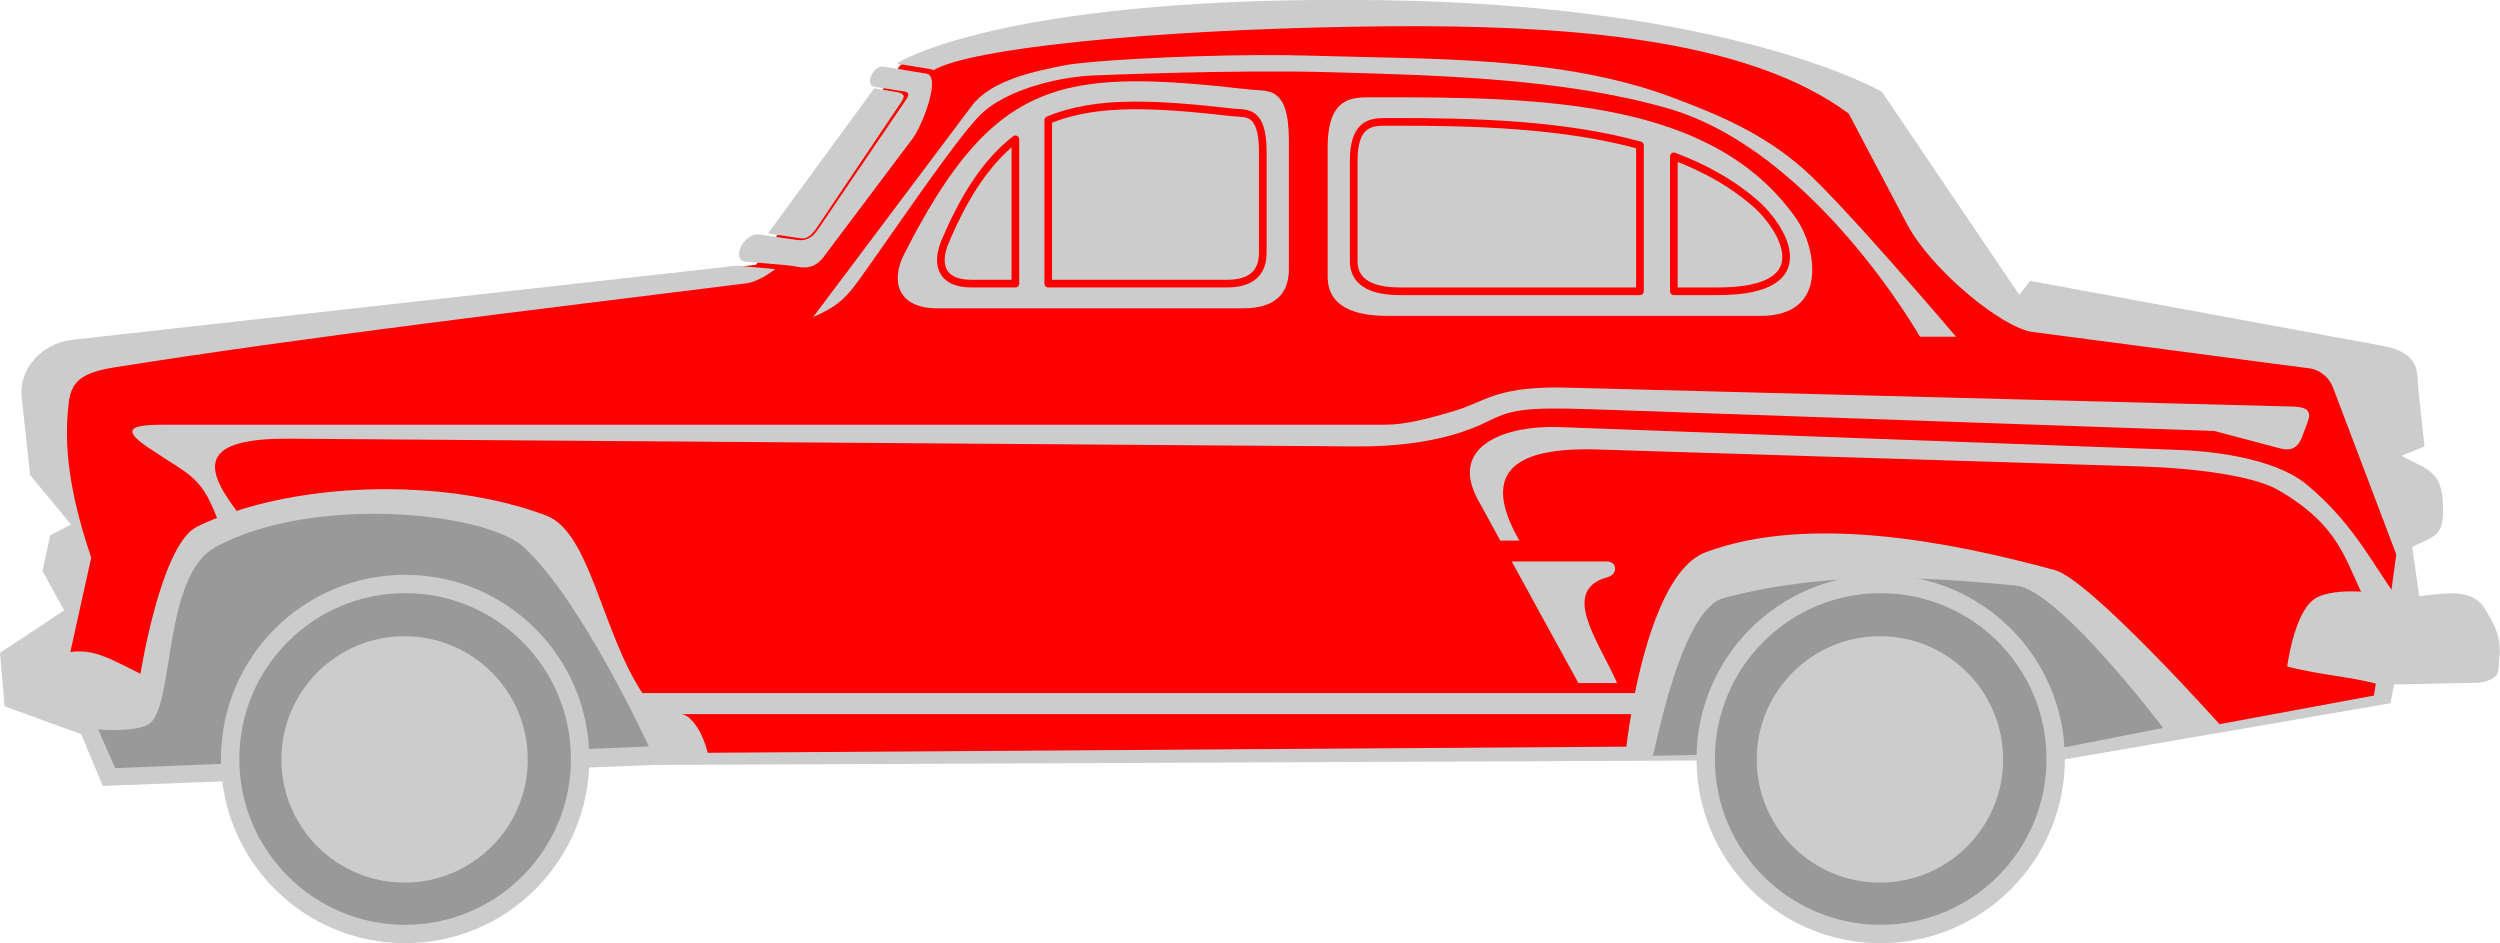 <?xml version="1.0" encoding="UTF-8"?>
<svg version="1.1" viewBox="0 0 1e3 377.35" xmlns="http://www.w3.org/2000/svg">
<g transform="translate(-41.281 -344.44)">
<g transform="matrix(1.225 0 0 1.225 -9.293 -162.49)">
<path d="m67.696 524.86c-10.238 1.141-17.513 9.721-16.551 18.557l2.759 25.328 13.291 16.049-6.771 3.511-2.508 11.535 7.022 12.789-20.814 13.792 1.505 17.303 24.826 9.028 7.022 16.802 179.05-6.808 457.91-1.969 104.82-18.055 1.156-6.074 27.052-0.566c2.364-0.049 6.479-1.333 6.723-3.821 0.801-8.157 2.079-9.441-3.786-18.609-4.333-6.774-15.435-3.508-22.898-2.75l-1.226-18.836c7.225-3.637 10.508-3.042 10.01-13.901-0.498-10.859-5.087-11.122-13.52-15.69l7.523-3.009-2.006-18.055c-0.541-4.867 1.378-12.166-11.535-14.545l-112.46-19.802-3.511 4.514-46.406-67.09s-47.784-28.053-162.13-29.699c-122.46-1.763-156.98 20.296-156.98 20.296l-47.145 65.2z" fill="#f00"/>
<path d="m481.25 413.78c-114.16-0.31-146.78 20.53-146.78 20.53l-0.219 0.312 10.969 1.781c0.31 0.051 0.584 0.182 0.812 0.344 7e-3 5e-3 0.024-5e-3 0.031 0 12.321-7.267 71.531-13.053 136.12-14.188 7.558-0.133 15.205-0.21 22.875-0.188 53.688 0.155 108.39 5.103 139.91 28.562l18.969 35.969c7.875 14.954 31.076 34.001 41.062 35.312l90.59 11.91c3.172 0.417 6.303 3.071 7.438 6.062l20.719 54.688-1.812 13.219s-18.278-3.424-25.094 1.438c-6.501 4.637-8.719 21.938-8.719 21.938 11.199 2.792 19.763 3.216 28.938 5.531l-0.625 3.938-50.406 9.344s-42.279-47.178-53.781-50.312c-34.066-9.282-80.463-18.386-114.03-5.812-12.582 4.713-19.604 28.857-23.062 45.969h-324.12c-13.25-20.07-17.06-52.51-31.32-57.93-33.86-12.86-84.15-11.15-114.16 3.65-11.711 5.78-18.404 47.97-18.404 47.97-9.985-4.96-15.522-8.24-22.906-7.06l6.812-30.812c-5.056-15.376-9.593-32.567-7.312-50.75 0.926-7.386 4.917-9.852 15.562-11.531 64.545-10.181 134-18.369 205.78-27.344 2.542-0.318 6.062-2.134 9.344-4.625l-11.125-1c-0.316-0.028-0.6-0.093-0.844-0.188l-217.46 24.25c-10.31 1.149-17.625 9.789-16.656 18.688l2.781 25.5 13.375 16.156-6.812 3.531-2.531 11.625 7.062 12.875-20.938 13.875 1.5 17.438 25 9.094 7.062 16.906 180.31-6.844 461.16-1.969 105.56-18.188 1.156-6.125 27.25-0.562c2.381-0.05 6.504-1.338 6.75-3.844 0.806-8.214 1.375-11.33-4.531-20.562-4.364-6.822-13.734-4.608-21.25-3.844l-2.312-16.094c7.276-3.662 10.564-3.064 10.062-14-0.502-10.936-5.101-11.181-13.594-15.781l7.562-3.031-2-18.188c-0.545-4.901 1.38-12.261-11.625-14.656l-115.16-21.219-3.531 4.562-44.844-66.281s-48.129-28.28-163.28-29.938c-3.854-0.056-7.599-0.084-11.281-0.094zm-217.28 233.22h309.94c-1.073 6.306-1.562 10.625-1.562 10.625l-300 2s-1.529-7.442-6.062-11.438c-0.66-0.582-1.447-0.948-2.312-1.188z" fill="#ccc"/>
<path d="m284.71 499.23 14.142 1.263c3.015 0.269 7.495 2.37 11.364-2.778l29.042-38.638c3.274-4.356 9.422-20.415 4.546-21.213l-13.89-2.273c-3.581-0.586-6.377 6.037-3.03 6.566l9.596 1.515c2.551 0.403 1.025 2.159-0.253 4.041l-27.779 40.911c-1.777 2.617-3.702 4.027-7.071 3.535l-12.122-1.768c-5.122-0.747-9.374 8.408-4.546 8.839z" fill="#ccc"/>
<path d="m292.04 490.07 34.724-47.414 7.45 1.263c3.417 0.579 1.983 2.279 0.884 3.914l-26.895 40.027c-1.968 2.928-3.516 4.048-5.303 3.788z" fill="#ccc"/>
<path d="m580.94 660.6c0.599 0 8.796-47.699 23.234-51.518 32.696-8.648 64.033-7.132 95.459-4.041 13.906 1.368 47.982 46.467 47.982 46.467l-33.335 6.566z" fill="#999"/>
<path transform="translate(1296.1 188.57)" d="m-583.57 473.08c0 31.559-25.584 57.143-57.143 57.143s-57.143-25.584-57.143-57.143 25.584-57.143 57.143-57.143 57.143 25.584 57.143 57.143z" fill="#999"/>
<path d="m78.895 664.64 174.25-7.071s-21.977-47.859-40.911-65.155c-12.433-11.357-68.743-17.217-100.51 0-17.793 9.643-13.109 53.37-22.223 58.084-4.806 2.486-16.162 1.515-16.162 1.515z" fill="#999"/>
<path transform="translate(814.29 188.57)" d="m-583.57 473.08c0 31.559-25.584 57.143-57.143 57.143s-57.143-25.584-57.143-57.143 25.584-57.143 57.143-57.143 57.143 25.584 57.143 57.143z" fill="#999"/>
<path d="m452.41 431.81c-25.92 0.129-56.383 1.858-63.844 3.406-8.809 1.828-23.449 4.5-30 13.219l-51.781 68.938c10.548-4.765 11.519-7.247 20.906-20.5 8.82-12.452 25.12-36.428 33.031-44.875 9.143-9.762 28.998-13.37 38.219-13.562 0 0 44.786-1.912 75.719-1.062 37.218 1.022 77.17 2.105 111.06 11.781 47.865 13.665 82.5 74.625 82.5 74.625h11.781s-36.555-43.018-49.656-54.625c-12.899-11.428-27.038-17.58-43.188-23.594-36.446-13.571-78.349-12.322-117.88-13.562-5.161-0.162-10.893-0.217-16.875-0.188zm97 108.53c-20.084 0.054-23.34 4.694-33.125 7.625-9.11 2.74-16.36 4.54-22.72 4.54h-398.5c-10.212 0-14.898 1.043-5.406 7.438 14.774 9.954 17.421 8.982 23.594 25.906l8.062-1.5-3.031-4.062c-10.563-14.083-11.657-23.432 17.688-23.219l348 2.531c12.486 0.091 29.381-1.328 42.938-8.094 7.595-3.79 11.447-4.848 34.844-4.031l202.53 7.062 21.469 5.688c3.111 0.824 5.709 0.286 7.188-3.656l1.906-5.062c2.004-5.345-3.185-4.884-8.844-5.031l-232.34-6.062c-1.495-0.039-2.911-0.066-4.25-0.062zm-2.312 12.906c-16.445 0.278-32.268 7.252-23.219 23.75l7.312 13.344h6.219l-0.41-0.72c-12.396-22.169-0.581-29.861 26-29.031l178.06 5.562c16.367 0.511 35.916 2.974 43.938 7.562 22.66 12.964 22.276 25.943 30.281 38.906l10.625-1.031c-1.206-1.611-2.362-3.201-3.469-4.812-7.935-11.552-13.983-23.104-27.844-34.656-11.356-9.465-33.986-11.096-41.562-11.375l-202.64-7.47c-1.095-0.04-2.185-0.05-3.281-0.031zm-12.188 43.906 21.781 39.719h12.625c-5.83-13.444-18.976-30.302-3-34.625 3.174-0.859 3.21-5.094-0.406-5.094h-31z" fill="#ccc"/>
<path d="m347.5 514.51c-13.372 0-15.327-9.099-11.071-17.5 29.529-58.294 51.633-60.881 113.21-53.929 5.422 0.612 12.5-1.43 12.5 16.429v42.143c0 11.831-9.679 12.857-15.357 12.857z" fill="#ccc"/>
<path d="m616.11 516.97c23.154 0 17.668-23.14 11.94-31.412-26.726-38.596-80.913-40.109-136.94-39.949-7.098 0.02-16.303-1.428-16.303 16.413v42.103c0 11.82 12.624 12.845 20.029 12.845z" fill="#ccc"/>
<path d="m411.22 448.25c-10.55 0.082-19.641 1.438-27.656 4.812v53.375h58.031c4.444 0 12.031-0.802 12.031-10.062v-32.969c0-13.978-5.538-12.39-9.781-12.875-12.253-1.401-23.044-2.355-32.625-2.281zm-38.375 11.062c-8.842 6.861-16.245 17.485-22.969 33.438-2.863 6.793-1.811 13.688 8.656 13.688h14.312v-47.125z" fill="none" stroke="#f00" stroke-linecap="round" stroke-linejoin="round" stroke-width="2.5"/>
<path d="m492.75 453.62c-4.717 0.126-9.438 1.483-9.438 12.719v32.656c0 9.162 9.791 9.938 15.531 9.938h77.938v-47.656c-24.699-6.813-53.724-7.734-80.844-7.656-1.032 3e-3 -2.099-0.029-3.188 0zm95.094 11.25v44.062h14.281c35.09 0 20.218-21.543 13.188-27.906-7.729-6.996-17.07-12.247-27.469-16.156z" fill="none" stroke="#f00" stroke-linecap="round" stroke-linejoin="round" stroke-width="2.5"/>
<path transform="matrix(.704 0 0 .704 624.45 328.74)" d="m-583.57 473.08c0 31.559-25.584 57.143-57.143 57.143s-57.143-25.584-57.143-57.143 25.584-57.143 57.143-57.143 57.143 25.584 57.143 57.143z" fill="#ccc"/>
<path transform="translate(814.29 188.57)" d="m-583.57 473.08c0 31.559-25.584 57.143-57.143 57.143s-57.143-25.584-57.143-57.143 25.584-57.143 57.143-57.143 57.143 25.584 57.143 57.143z" fill="none" stroke="#ccc" stroke-linecap="round" stroke-linejoin="round" stroke-width="6"/>
<path transform="matrix(.704 0 0 .704 1106.2 328.74)" d="m-583.57 473.08c0 31.559-25.584 57.143-57.143 57.143s-57.143-25.584-57.143-57.143 25.584-57.143 57.143-57.143 57.143 25.584 57.143 57.143z" fill="#ccc"/>
<path transform="translate(1296.1 188.57)" d="m-583.57 473.08c0 31.559-25.584 57.143-57.143 57.143s-57.143-25.584-57.143-57.143 25.584-57.143 57.143-57.143 57.143 25.584 57.143 57.143z" fill="none" stroke="#ccc" stroke-linecap="round" stroke-linejoin="round" stroke-width="6"/>
</g>
</g>
</svg>
